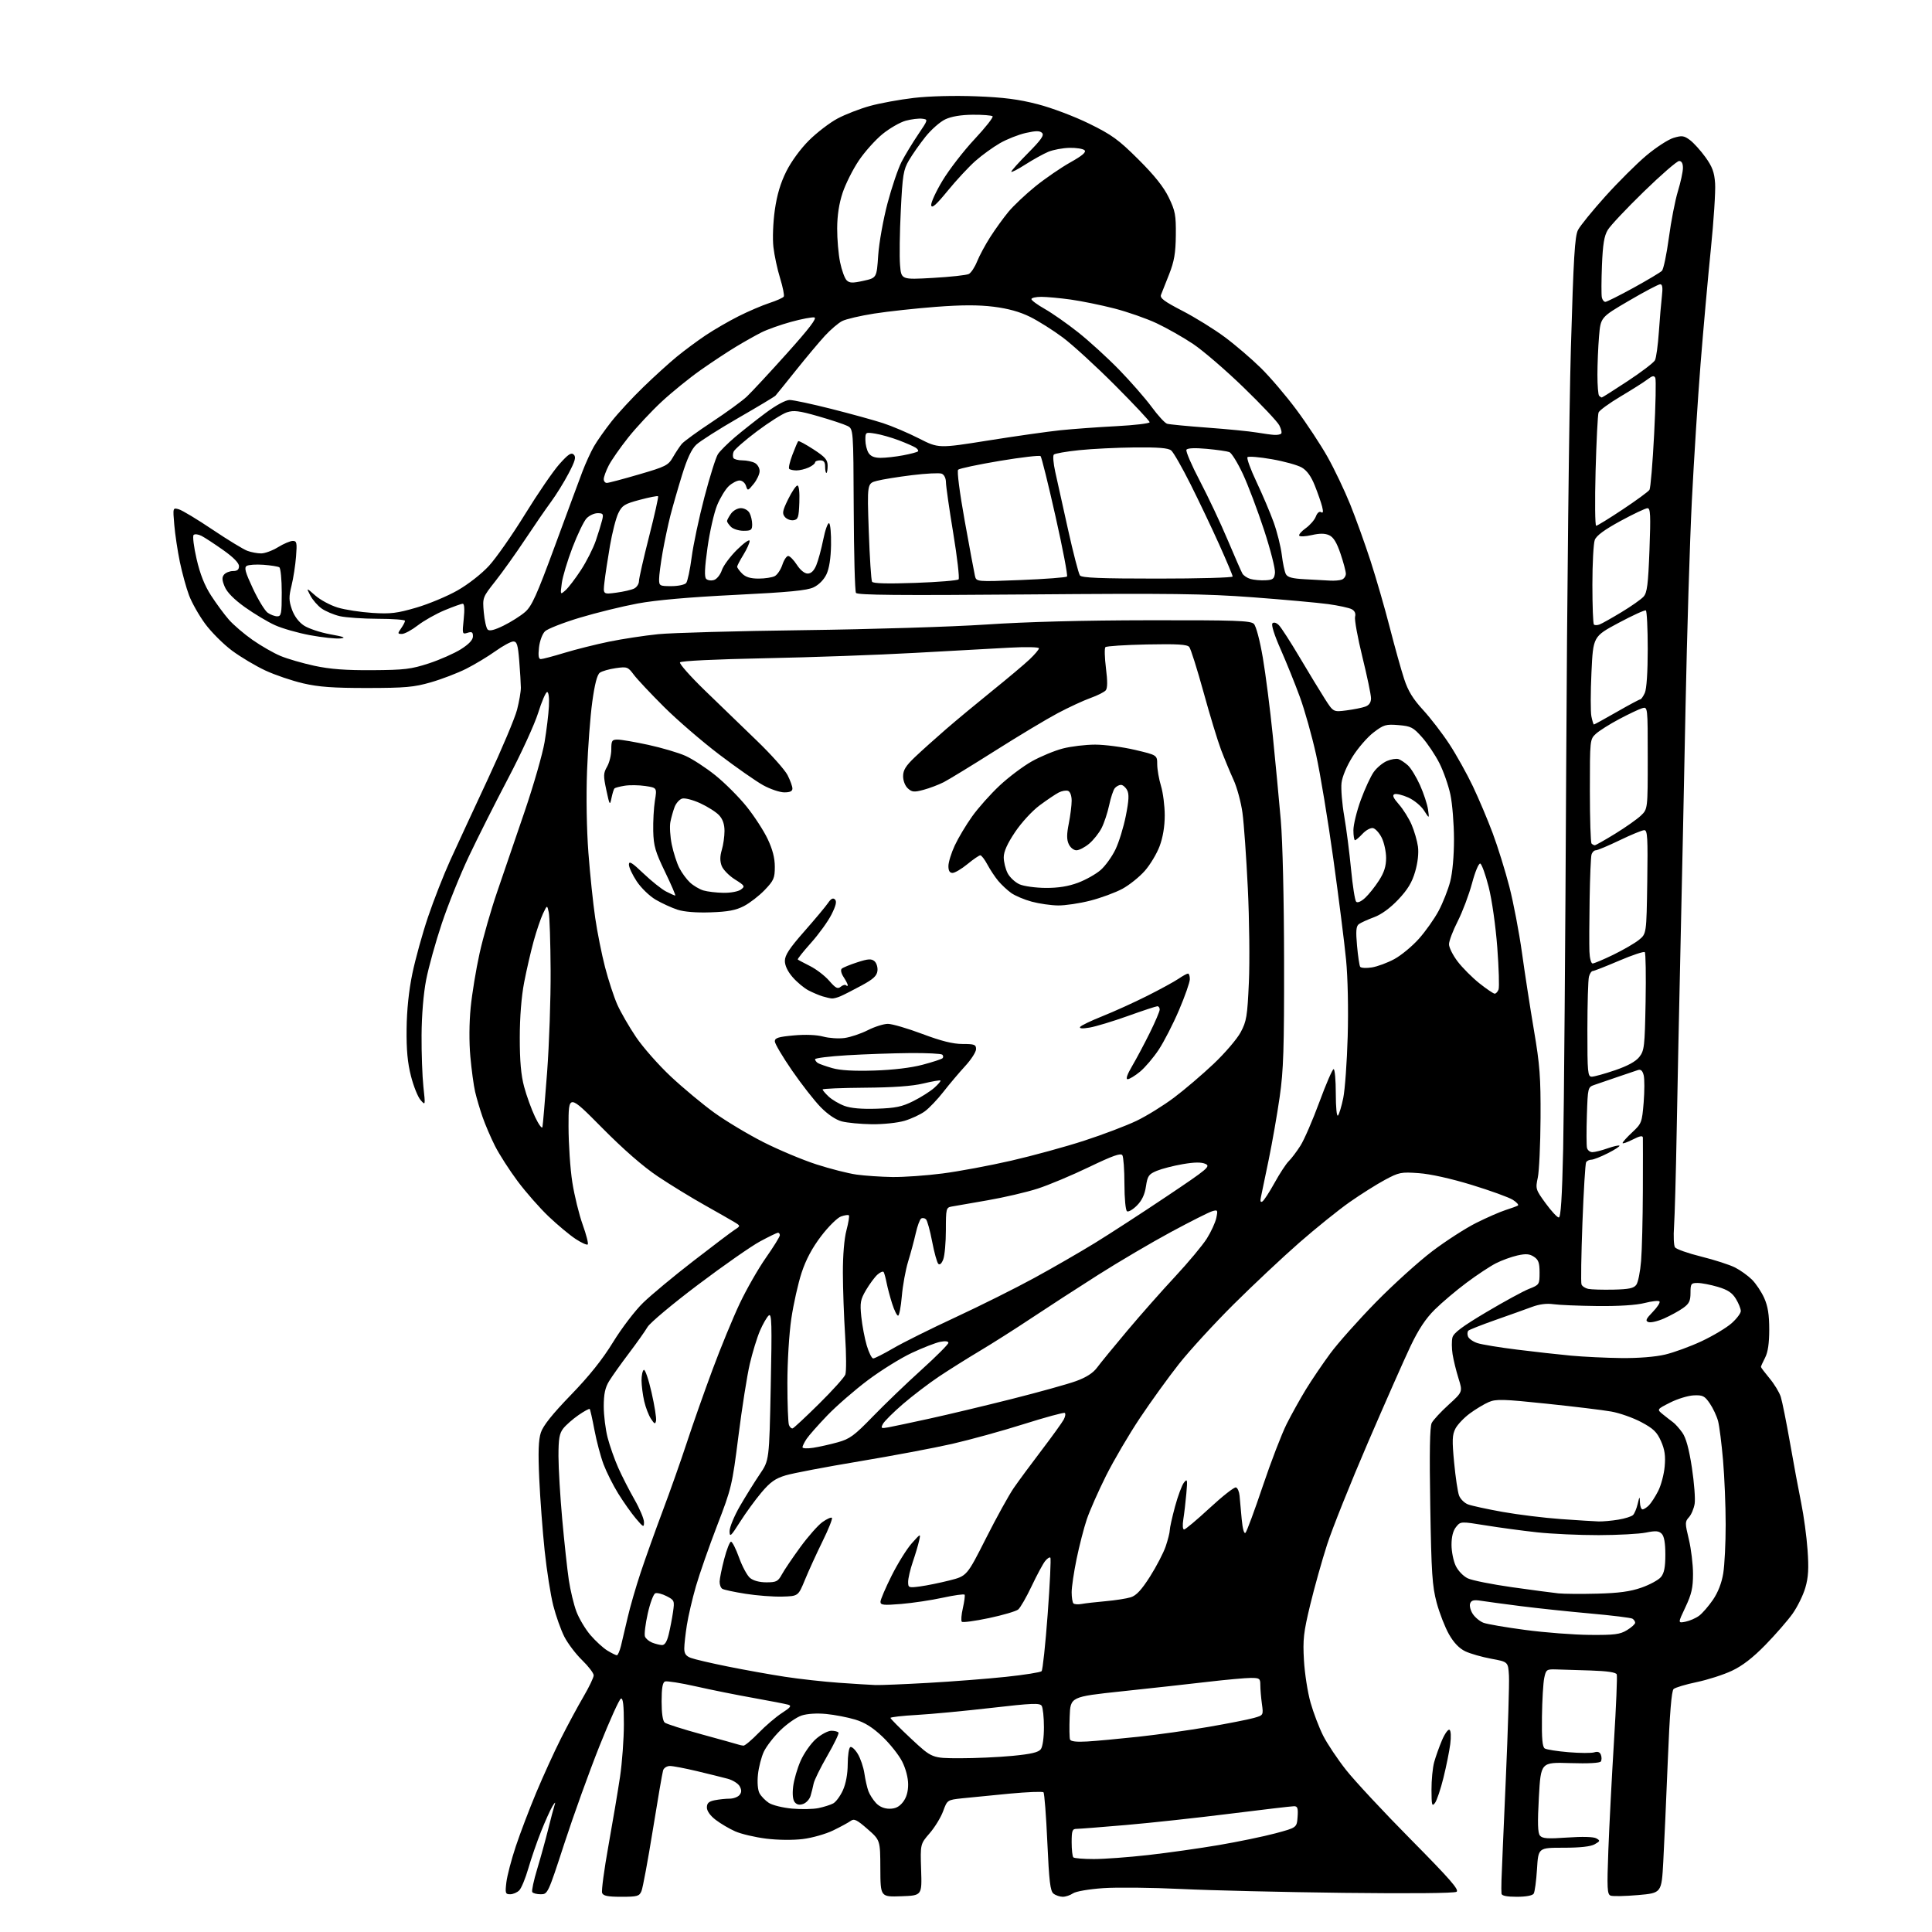 <?xml version="1.0" encoding="UTF-8" standalone="no"?>
<svg 
  version="1.1" 
  xmlns="http://www.w3.org/2000/svg" 
  xmlns:xlink="http://www.w3.org/1999/xlink" 
  xmlns:svg="http://www.w3.org/2000/svg"
  xmlns:rdf="http://www.w3.org/1999/02/22-rdf-syntax-ns#"
  xmlns:cc="http://creativecommons.org/ns#"
  xmlns:dc="http://purl.org/dc/elements/1.1/"
  viewBox="0 0 768 768"
  width="768"
  height="768"
>
<style>svg {background-color: white; }</style>"
<path stroke="none" fill="black" fill-rule="evenodd" d="M246.99,754.00C241.58,754.00 239.80,753.64 239.35,752.47C239.03,751.63 240.16,743.19 241.86,733.72C243.56,724.25 245.64,711.89 246.48,706.26C247.31,700.62 248.00,691.25 248.00,685.42C248.00,677.80 247.67,674.94 246.83,675.22C246.19,675.44 242.36,683.91 238.31,694.06C234.27,704.20 227.99,721.61 224.36,732.75C217.85,752.75 217.73,753.00 214.94,753.00C213.39,753.00 211.87,752.60 211.58,752.12C211.28,751.64 212.17,747.48 213.57,742.87C214.96,738.27 216.93,731.12 217.95,727.00C218.97,722.88 220.10,718.60 220.47,717.50C220.92,716.15 220.64,716.31 219.61,718.00C218.78,719.38 216.74,723.88 215.10,728.00C213.45,732.12 211.17,738.74 210.02,742.71C208.88,746.67 207.25,750.61 206.40,751.46C205.55,752.31 203.93,753.00 202.79,753.00C200.91,753.00 200.77,752.57 201.29,748.25C201.60,745.64 203.28,739.23 205.02,734.00C206.76,728.77 210.42,719.14 213.16,712.60C215.90,706.05 220.31,696.37 222.97,691.10C225.63,685.82 229.65,678.36 231.90,674.52C234.16,670.67 236.00,666.83 236.00,665.97C236.00,665.12 233.94,662.41 231.42,659.96C228.89,657.51 225.72,653.32 224.35,650.65C222.99,647.99 221.00,642.41 219.94,638.26C218.88,634.11 217.34,624.31 216.51,616.47C215.69,608.63 214.72,595.74 214.36,587.82C213.88,577.20 214.05,572.37 215.00,569.46C215.90,566.73 219.60,562.09 226.95,554.50C234.29,546.92 239.50,540.39 243.72,533.50C247.12,527.96 252.44,520.98 255.67,517.85C258.88,514.74 267.81,507.31 275.52,501.35C283.23,495.38 290.63,489.78 291.97,488.91C294.41,487.32 294.41,487.32 291.96,485.82C290.60,485.00 285.23,481.93 280.00,478.99C274.77,476.06 266.45,470.96 261.50,467.65C255.64,463.73 247.87,456.95 239.25,448.24C226.00,434.86 226.00,434.86 226.00,447.68C226.01,454.73 226.68,464.77 227.51,470.00C228.33,475.23 230.18,482.78 231.62,486.80C233.06,490.81 233.97,494.36 233.64,494.69C233.31,495.02 231.12,494.03 228.77,492.48C226.42,490.93 221.62,486.92 218.10,483.58C214.58,480.24 209.03,473.92 205.76,469.54C202.49,465.16 198.45,458.86 196.77,455.54C195.09,452.22 192.87,447.03 191.82,444.00C190.77,440.98 189.44,436.48 188.87,434.00C188.29,431.52 187.44,425.23 186.97,420.00C186.45,414.24 186.50,406.56 187.10,400.50C187.64,395.00 189.23,385.32 190.63,379.00C192.03,372.68 195.18,361.65 197.64,354.50C200.10,347.35 205.03,332.95 208.58,322.50C212.14,312.05 215.69,299.68 216.48,295.00C217.26,290.32 218.04,283.93 218.20,280.78C218.38,277.43 218.09,275.08 217.50,275.10C216.95,275.12 215.35,278.82 213.94,283.34C212.53,287.86 207.17,299.57 202.01,309.37C196.86,319.16 189.83,333.14 186.38,340.42C182.93,347.70 178.09,359.70 175.63,367.08C173.16,374.46 170.36,384.55 169.40,389.50C168.33,395.00 167.63,403.55 167.58,411.50C167.53,418.65 167.87,427.88 168.31,432.00C169.12,439.49 169.12,439.50 167.18,437.28C166.11,436.06 164.39,431.79 163.37,427.78C162.02,422.53 161.53,417.30 161.63,409.00C161.71,401.54 162.51,393.81 163.92,387.00C165.12,381.23 167.92,371.10 170.15,364.50C172.38,357.90 176.35,347.77 178.97,342.00C181.60,336.23 188.31,321.73 193.89,309.78C199.46,297.84 204.71,285.39 205.54,282.13C206.38,278.87 207.06,274.92 207.05,273.35C207.04,271.78 206.75,267.01 206.41,262.75C205.89,256.32 205.49,255.00 204.05,255.00C203.10,255.00 199.89,256.74 196.91,258.87C193.94,260.99 188.71,264.14 185.30,265.86C181.89,267.57 175.59,269.99 171.30,271.22C164.56,273.17 161.13,273.47 146.00,273.49C132.45,273.50 126.69,273.08 120.50,271.64C116.10,270.62 109.35,268.33 105.50,266.54C101.65,264.75 95.69,261.20 92.25,258.65C88.81,256.09 84.00,251.29 81.56,247.98C79.12,244.66 76.23,239.56 75.14,236.63C74.04,233.71 72.41,227.76 71.50,223.41C70.60,219.06 69.60,212.41 69.28,208.63C68.69,201.77 68.69,201.77 71.10,202.46C72.42,202.84 78.45,206.47 84.50,210.54C90.55,214.60 96.77,218.39 98.32,218.96C99.86,219.53 102.34,220.00 103.82,219.99C105.29,219.99 108.30,218.88 110.50,217.53C112.70,216.17 115.33,215.05 116.34,215.03C117.97,215.00 118.12,215.67 117.68,221.25C117.41,224.69 116.61,229.88 115.89,232.79C114.79,237.26 114.81,238.72 116.04,242.26C116.96,244.87 118.72,247.26 120.77,248.63C122.57,249.84 127.29,251.42 131.27,252.14C136.84,253.15 137.76,253.53 135.26,253.79C133.48,253.97 128.08,253.39 123.26,252.50C118.44,251.61 112.15,249.81 109.27,248.50C106.39,247.20 101.05,243.99 97.39,241.39C93.05,238.29 90.26,235.46 89.33,233.24C88.23,230.61 88.17,229.50 89.07,228.41C89.72,227.64 91.31,227.00 92.62,227.00C94.31,227.00 95.00,226.44 95.00,225.05C95.00,223.80 92.77,221.52 88.75,218.68C85.31,216.25 81.44,213.71 80.14,213.04C78.85,212.37 77.41,212.19 76.96,212.66C76.51,213.12 77.04,217.42 78.15,222.22C79.54,228.24 81.32,232.74 83.91,236.74C85.98,239.94 89.16,244.25 90.99,246.34C92.82,248.42 97.06,252.05 100.41,254.39C103.76,256.74 108.75,259.60 111.50,260.75C114.25,261.90 120.33,263.66 125.00,264.67C131.20,266.00 137.43,266.48 148.00,266.41C160.81,266.33 163.43,266.01 170.50,263.70C174.90,262.25 180.64,259.71 183.25,258.06C186.44,256.03 188.00,254.36 188.00,252.95C188.00,251.27 187.58,251.00 185.85,251.55C183.76,252.21 183.71,252.05 184.33,246.12C184.74,242.23 184.60,240.00 183.95,240.00C183.40,240.00 180.14,241.17 176.72,242.59C173.30,244.02 168.51,246.72 166.09,248.59C163.66,250.47 160.82,252.00 159.78,252.00C158.02,252.00 158.00,251.84 159.44,249.78C160.30,248.56 161.00,247.21 161.00,246.78C161.00,246.35 156.16,245.99 150.25,245.98C144.34,245.96 137.52,245.49 135.10,244.94C132.68,244.38 129.41,243.00 127.83,241.88C126.26,240.76 124.24,238.42 123.34,236.69C121.71,233.54 121.71,233.54 125.34,236.73C127.34,238.48 131.34,240.63 134.24,241.51C137.13,242.39 143.32,243.34 148.00,243.64C155.26,244.10 157.82,243.79 165.50,241.54C170.45,240.09 177.82,237.01 181.87,234.70C186.11,232.29 191.42,228.13 194.37,224.93C197.19,221.86 203.64,212.64 208.70,204.43C213.76,196.22 219.90,187.25 222.36,184.50C225.88,180.55 227.08,179.75 228.07,180.71C229.07,181.67 228.65,183.20 226.02,188.21C224.21,191.67 221.06,196.75 219.03,199.50C217.00,202.25 212.35,209.00 208.70,214.50C205.05,220.00 199.75,227.43 196.93,231.00C191.82,237.47 191.80,237.53 192.31,243.37C192.60,246.59 193.29,249.69 193.86,250.26C194.57,250.97 196.56,250.47 200.19,248.69C203.11,247.25 206.95,244.83 208.72,243.29C211.41,240.95 213.33,236.71 220.59,217.00C225.34,204.07 230.27,190.79 231.52,187.47C232.78,184.16 234.83,179.66 236.09,177.47C237.34,175.29 240.51,170.80 243.11,167.50C245.72,164.20 251.37,158.09 255.68,153.92C259.98,149.74 265.98,144.30 269.00,141.82C272.02,139.34 277.20,135.50 280.50,133.29C283.80,131.08 289.68,127.67 293.56,125.72C297.45,123.76 302.97,121.40 305.83,120.46C308.69,119.53 311.27,118.37 311.56,117.90C311.85,117.43 311.20,114.15 310.11,110.61C309.01,107.07 307.81,101.48 307.44,98.19C307.06,94.79 307.30,88.45 308.00,83.50C308.86,77.45 310.26,72.76 312.58,68.11C314.56,64.15 318.26,59.10 321.63,55.76C324.77,52.65 329.85,48.76 332.93,47.12C336.00,45.48 341.79,43.23 345.80,42.12C349.81,41.01 357.68,39.57 363.29,38.92C369.37,38.21 379.37,37.95 388.00,38.28C398.98,38.70 404.93,39.47 412.50,41.43C418.10,42.87 427.11,46.28 432.95,49.15C442.01,53.60 444.63,55.50 452.55,63.39C458.92,69.73 462.58,74.32 464.60,78.50C467.18,83.83 467.49,85.50 467.41,93.50C467.33,100.63 466.78,103.85 464.76,109.00C463.35,112.58 461.90,116.25 461.53,117.16C460.99,118.49 462.74,119.80 470.09,123.60C475.17,126.23 482.74,130.92 486.91,134.03C491.09,137.14 497.52,142.65 501.20,146.27C504.89,149.89 511.26,157.36 515.35,162.87C519.45,168.38 525.03,176.85 527.75,181.69C530.47,186.54 534.50,195.00 536.72,200.50C538.94,206.00 542.58,216.12 544.82,223.00C547.05,229.88 550.50,241.80 552.47,249.50C554.45,257.20 557.01,266.38 558.17,269.90C559.72,274.65 561.66,277.83 565.68,282.20C568.66,285.44 573.37,291.56 576.14,295.80C578.91,300.03 583.10,307.55 585.46,312.50C587.82,317.45 591.39,325.89 593.39,331.26C595.40,336.63 598.37,346.19 600.00,352.51C601.63,358.83 603.88,370.64 605.01,378.75C606.13,386.86 608.27,400.70 609.76,409.50C612.11,423.30 612.47,428.12 612.39,444.50C612.33,454.95 611.84,465.57 611.30,468.10C610.34,472.56 610.44,472.88 614.41,478.32C616.66,481.41 619.01,483.95 619.64,483.97C620.44,483.99 620.95,476.10 621.38,456.75C621.71,441.76 622.25,373.93 622.58,306.00C622.91,238.07 623.75,162.69 624.45,138.47C625.50,102.27 626.00,93.90 627.29,91.41C628.15,89.74 633.03,83.74 638.14,78.06C643.25,72.38 650.58,65.08 654.43,61.84C658.28,58.60 663.15,55.44 665.25,54.81C668.60,53.80 669.40,53.91 671.79,55.68C673.28,56.80 676.05,59.86 677.95,62.50C680.67,66.28 681.48,68.47 681.78,72.89C682.00,75.98 681.24,87.72 680.09,99.00C678.94,110.28 677.11,130.75 676.01,144.50C674.92,158.25 673.36,182.78 672.54,199.00C671.73,215.22 670.60,252.12 670.03,281.00C669.46,309.88 668.56,352.62 668.03,376.00C667.50,399.38 666.82,432.45 666.51,449.50C666.21,466.55 665.73,483.65 665.46,487.50C665.18,491.35 665.35,495.10 665.83,495.83C666.32,496.55 671.02,498.22 676.30,499.52C681.57,500.83 687.60,502.78 689.70,503.85C691.81,504.92 694.82,507.08 696.41,508.65C698.00,510.22 700.20,513.52 701.30,515.98C702.76,519.26 703.30,522.62 703.30,528.49C703.30,534.00 702.78,537.52 701.65,539.71C700.74,541.46 700.00,543.11 700.00,543.36C700.00,543.61 701.54,545.65 703.42,547.91C705.31,550.16 707.31,553.47 707.88,555.25C708.45,557.04 710.10,565.25 711.55,573.50C712.99,581.75 715.00,592.55 716.01,597.50C717.02,602.45 718.16,610.83 718.53,616.12C719.06,623.52 718.86,626.98 717.65,631.14C716.79,634.11 714.50,638.76 712.57,641.48C710.63,644.20 705.78,649.77 701.78,653.87C696.75,659.02 692.62,662.21 688.43,664.17C685.10,665.74 678.80,667.76 674.43,668.67C670.07,669.58 665.96,670.82 665.29,671.41C664.45,672.16 663.74,680.99 662.97,700.00C662.36,715.12 661.56,733.12 661.18,740.00C660.50,752.50 660.50,752.50 651.16,753.32C646.02,753.77 641.11,753.87 640.25,753.54C638.88,753.02 638.77,750.78 639.35,735.31C639.72,725.61 640.72,706.23 641.58,692.25C642.44,678.27 642.94,666.28 642.68,665.60C642.36,664.78 638.96,664.27 632.35,664.05C626.93,663.88 620.72,663.68 618.55,663.62C614.81,663.51 614.56,663.69 613.86,667.00C613.45,668.92 613.04,675.84 612.95,682.38C612.83,691.16 613.12,694.46 614.08,695.05C614.80,695.49 619.06,696.16 623.56,696.53C628.06,696.91 632.65,696.93 633.75,696.58C635.11,696.15 635.97,696.47 636.38,697.56C636.73,698.45 636.72,699.64 636.37,700.20C635.98,700.84 631.36,701.09 624.12,700.86C612.50,700.50 612.50,700.50 611.73,714.38C611.16,724.65 611.27,728.62 612.16,729.69C613.13,730.86 615.21,731.00 623.05,730.45C629.00,730.03 633.44,730.15 634.53,730.76C636.18,731.68 636.13,731.87 633.91,733.13C632.31,734.04 628.13,734.50 621.50,734.50C611.50,734.50 611.50,734.50 610.98,743.00C610.69,747.67 610.10,752.06 609.67,752.75C609.18,753.52 606.61,754.00 602.94,754.00C598.93,754.00 596.96,753.59 596.87,752.75C596.79,752.06 596.79,749.70 596.86,747.50C596.92,745.30 597.69,727.30 598.57,707.50C599.44,687.70 600.01,669.05 599.83,666.05C599.50,660.61 599.50,660.61 592.81,659.38C589.12,658.70 584.48,657.37 582.49,656.43C580.08,655.28 577.92,653.04 576.00,649.67C574.42,646.90 572.21,641.23 571.09,637.07C569.34,630.51 569.00,625.40 568.55,598.65C568.19,577.23 568.37,567.15 569.13,565.65C569.74,564.47 572.76,561.20 575.85,558.40C581.46,553.29 581.46,553.29 579.77,547.90C578.84,544.93 577.78,540.61 577.42,538.30C577.06,535.99 577.03,533.00 577.37,531.67C577.82,529.87 581.29,527.27 590.82,521.61C597.88,517.41 605.53,513.24 607.83,512.34C611.92,510.73 612.00,510.61 612.00,505.87C612.00,501.97 611.57,500.76 609.75,499.57C607.99,498.42 606.56,498.31 603.16,499.07C600.77,499.61 596.95,501.00 594.66,502.17C592.37,503.33 587.12,506.80 583.00,509.88C578.88,512.95 573.19,517.76 570.36,520.56C566.74,524.14 563.90,528.43 560.73,535.07C558.26,540.26 550.62,557.55 543.75,573.50C536.88,589.45 529.59,607.67 527.55,613.98C525.51,620.30 522.48,631.10 520.82,637.98C518.18,648.92 517.86,651.70 518.34,660.00C518.64,665.23 519.82,672.80 520.97,676.83C522.11,680.86 524.37,686.76 525.97,689.95C527.58,693.13 531.69,699.29 535.11,703.62C538.53,707.95 550.13,720.41 560.90,731.29C576.40,746.97 580.17,751.28 578.99,752.02C578.09,752.59 560.28,752.75 534.00,752.44C510.07,752.15 481.05,751.46 469.50,750.90C457.95,750.34 444.00,750.19 438.50,750.57C432.79,750.97 427.65,751.86 426.53,752.64C425.44,753.39 423.62,754.00 422.47,754.00C421.32,754.00 419.66,753.44 418.79,752.75C417.49,751.73 417.04,747.97 416.33,732.32C415.86,721.77 415.17,712.84 414.80,712.47C414.43,712.10 408.37,712.34 401.32,713.00C394.27,713.67 385.81,714.50 382.53,714.85C376.56,715.50 376.56,715.50 374.90,720.00C373.99,722.48 371.57,726.42 369.53,728.77C365.83,733.04 365.83,733.04 366.16,743.27C366.50,753.50 366.50,753.50 358.25,753.79C350.00,754.08 350.00,754.08 349.95,742.79C349.91,731.50 349.91,731.50 344.85,727.07C340.61,723.36 339.52,722.84 338.14,723.85C337.24,724.51 334.11,726.21 331.18,727.63C328.25,729.05 322.85,730.59 319.18,731.04C315.23,731.53 309.23,731.47 304.50,730.88C300.11,730.33 294.60,729.03 292.27,728.00C289.94,726.97 286.45,724.92 284.52,723.44C282.33,721.77 281.00,719.91 281.00,718.51C281.00,716.78 281.73,716.10 284.12,715.62C285.84,715.28 288.49,715.00 290.00,715.00C291.52,715.00 293.29,714.35 293.95,713.56C294.82,712.51 294.85,711.59 294.05,710.10C293.45,708.98 291.29,707.62 289.23,707.07C287.18,706.52 281.68,705.16 277.00,704.04C272.32,702.93 267.52,702.01 266.32,702.01C265.11,702.00 263.89,702.78 263.59,703.75C263.29,704.71 261.45,715.40 259.50,727.50C257.54,739.60 255.52,750.51 254.99,751.75C254.14,753.78 253.36,754.00 246.99,754.00zM434.82,739.00C438.94,739.00 448.65,738.29 456.40,737.41C464.16,736.54 476.80,734.75 484.50,733.44C492.20,732.13 502.32,730.03 507.00,728.78C515.50,726.50 515.50,726.50 515.81,722.25C516.06,718.80 515.80,718.00 514.42,718.00C513.49,718.00 502.10,719.33 489.11,720.96C476.13,722.59 457.49,724.62 447.70,725.46C437.91,726.31 429.02,727.00 427.95,727.00C426.26,727.00 426.00,727.71 426.00,732.33C426.00,735.27 426.30,737.97 426.67,738.33C427.03,738.70 430.70,739.00 434.82,739.00zM325.38,718.74C327.51,718.30 330.14,717.46 331.21,716.89C332.29,716.31 334.02,713.96 335.06,711.67C336.25,709.04 336.96,705.21 336.98,701.31C336.99,697.90 337.44,694.84 337.98,694.51C338.53,694.17 339.86,695.37 340.96,697.17C342.05,698.96 343.24,702.47 343.61,704.97C343.97,707.46 344.69,710.62 345.20,712.00C345.71,713.38 347.08,715.51 348.24,716.75C349.59,718.19 351.52,719.00 353.60,719.00C355.93,719.00 357.45,718.25 358.93,716.37C360.31,714.61 361.00,712.27 361.00,709.33C361.00,706.68 360.05,703.06 358.61,700.21C357.29,697.62 353.76,693.17 350.76,690.33C346.85,686.64 343.75,684.70 339.90,683.54C336.93,682.65 331.76,681.65 328.41,681.33C324.70,680.97 320.88,681.22 318.64,681.95C316.62,682.62 312.82,685.27 310.20,687.83C307.58,690.40 304.63,694.22 303.64,696.32C302.65,698.42 301.60,702.51 301.30,705.40C300.97,708.54 301.22,711.55 301.91,712.84C302.55,714.03 304.22,715.75 305.63,716.68C307.04,717.60 311.19,718.62 314.85,718.95C318.51,719.28 323.25,719.19 325.38,718.74zM319.32,717.08C317.84,717.63 316.76,717.42 315.94,716.42C315.16,715.49 314.93,713.24 315.29,710.17C315.61,707.53 316.94,702.92 318.27,699.93C319.59,696.94 322.34,693.03 324.37,691.25C326.40,689.46 329.15,688.00 330.48,688.00C331.80,688.00 333.08,688.34 333.32,688.75C333.56,689.16 331.54,693.33 328.84,698.00C326.14,702.67 323.70,707.62 323.43,709.00C323.15,710.38 322.61,712.58 322.21,713.89C321.82,715.21 320.52,716.64 319.32,717.08zM570.42,716.71C569.24,718.27 569.06,717.60 569.04,711.50C569.02,707.65 569.50,702.70 570.10,700.50C570.71,698.30 572.11,694.37 573.22,691.76C574.33,689.16 575.67,687.29 576.20,687.62C576.76,687.97 576.88,690.37 576.49,693.36C576.12,696.19 574.91,702.20 573.79,706.71C572.68,711.23 571.16,715.73 570.42,716.71zM381.50,698.93C387.55,698.94 397.00,698.51 402.50,697.98C409.95,697.26 412.82,696.58 413.75,695.32C414.48,694.33 414.99,690.66 414.98,686.56C414.98,682.68 414.57,678.87 414.09,678.10C413.33,676.92 410.32,677.04 394.11,678.91C383.61,680.12 370.29,681.38 364.51,681.71C358.73,682.03 353.99,682.57 353.98,682.90C353.98,683.23 357.69,686.97 362.23,691.21C370.50,698.91 370.50,698.91 381.50,698.93zM295.54,693.92C296.11,693.96 298.81,691.69 301.54,688.88C304.27,686.06 308.44,682.50 310.81,680.96C314.28,678.72 314.77,678.07 313.31,677.64C312.31,677.35 306.10,676.14 299.50,674.96C292.90,673.79 282.59,671.72 276.60,670.36C270.60,669.01 265.09,668.14 264.35,668.42C263.39,668.79 263.00,671.06 263.00,676.35C263.00,681.07 263.45,684.12 264.25,684.76C264.94,685.31 271.57,687.42 279.00,689.45C286.43,691.48 292.95,693.30 293.50,693.49C294.05,693.68 294.97,693.88 295.54,693.92zM432.15,692.27C435.64,692.07 444.80,691.22 452.50,690.39C460.20,689.56 472.80,687.79 480.50,686.45C488.20,685.12 496.24,683.53 498.37,682.93C502.25,681.84 502.25,681.84 501.62,677.28C501.28,674.77 501.00,671.43 501.00,669.86C501.00,667.22 500.71,667.00 497.25,667.00C495.19,667.00 487.43,667.70 480.00,668.57C472.57,669.44 457.27,671.13 446.00,672.32C425.50,674.50 425.50,674.50 425.21,682.41C425.04,686.76 425.11,690.84 425.35,691.48C425.65,692.25 427.95,692.52 432.15,692.27zM348.00,669.83C349.93,669.90 359.38,669.52 369.00,668.97C378.62,668.43 392.52,667.35 399.88,666.57C407.23,665.79 413.61,664.78 414.05,664.32C414.49,663.87 415.58,653.66 416.47,641.63C417.36,629.60 417.84,619.50 417.53,619.20C417.23,618.89 416.28,619.51 415.44,620.57C414.59,621.63 412.19,626.10 410.10,630.50C408.02,634.90 405.61,639.08 404.75,639.80C403.88,640.51 398.64,642.05 393.09,643.22C387.55,644.39 382.71,645.04 382.34,644.67C381.97,644.30 382.15,641.87 382.75,639.27C383.34,636.66 383.66,634.26 383.45,633.92C383.24,633.58 379.34,634.12 374.79,635.11C370.23,636.11 362.79,637.22 358.25,637.60C351.20,638.18 350.00,638.05 350.00,636.74C350.00,635.89 352.00,631.22 354.44,626.34C356.88,621.47 360.48,615.69 362.44,613.49C366.02,609.50 366.02,609.50 365.35,612.50C364.99,614.15 363.86,617.93 362.84,620.91C361.83,623.88 361.00,627.43 361.00,628.79C361.00,631.16 361.19,631.23 365.75,630.63C368.36,630.28 373.62,629.21 377.42,628.25C384.35,626.50 384.35,626.50 391.94,611.50C396.11,603.25 401.08,594.25 402.98,591.50C404.88,588.75 409.86,582.00 414.05,576.50C418.24,571.00 422.19,565.51 422.84,564.31C423.48,563.11 423.67,561.91 423.25,561.66C422.84,561.41 415.52,563.40 407.00,566.09C398.48,568.79 385.65,572.32 378.50,573.96C371.35,575.59 354.70,578.72 341.50,580.92C328.30,583.12 315.16,585.62 312.31,586.48C308.19,587.72 306.21,589.12 302.70,593.27C300.27,596.15 296.43,601.42 294.16,605.00C290.49,610.79 290.04,611.19 290.02,608.67C290.01,607.12 291.87,602.62 294.15,598.67C296.44,594.73 299.99,589.02 302.04,586.00C305.78,580.50 305.78,580.50 306.38,551.13C306.90,526.19 306.78,521.94 305.60,522.91C304.84,523.55 303.27,526.28 302.10,528.98C300.94,531.69 299.11,537.64 298.05,542.20C296.98,546.77 294.95,559.65 293.54,570.83C291.05,590.49 290.77,591.67 285.11,606.33C281.90,614.68 278.09,625.55 276.66,630.50C275.23,635.45 273.60,642.42 273.04,646.00C272.48,649.58 272.01,653.75 272.01,655.27C272.00,657.35 272.66,658.30 274.61,659.04C276.04,659.59 282.68,661.14 289.36,662.48C296.04,663.83 306.23,665.66 312.00,666.54C317.77,667.43 327.45,668.50 333.50,668.93C339.55,669.36 346.07,669.76 348.00,669.83zM245.21,658.00C245.60,658.00 246.34,656.31 246.85,654.25C247.36,652.19 248.55,647.12 249.50,643.00C250.44,638.88 252.78,630.81 254.68,625.09C256.59,619.36 260.53,608.34 263.44,600.59C266.36,592.84 270.66,580.65 273.01,573.50C275.35,566.35 279.95,553.30 283.22,544.50C286.48,535.70 291.37,523.84 294.06,518.15C296.76,512.46 301.45,504.26 304.49,499.93C307.52,495.61 310.00,491.60 310.00,491.03C310.00,490.46 309.66,490.01 309.25,490.02C308.84,490.04 305.63,491.59 302.13,493.48C298.62,495.37 287.52,503.12 277.46,510.71C267.40,518.29 258.38,525.85 257.41,527.50C256.44,529.15 253.07,533.90 249.93,538.05C246.78,542.21 243.27,547.16 242.11,549.05C240.54,551.63 240.01,554.16 240.00,559.04C240.00,562.64 240.70,568.25 241.55,571.52C242.40,574.79 244.30,580.17 245.77,583.48C247.24,586.79 250.15,592.47 252.22,596.10C254.30,599.73 256.00,603.77 256.00,605.08C256.00,607.28 255.76,607.17 252.75,603.61C250.96,601.49 247.82,597.04 245.76,593.72C243.70,590.39 241.08,585.16 239.92,582.09C238.76,579.01 237.14,572.90 236.31,568.50C235.48,564.10 234.63,560.32 234.42,560.10C234.21,559.88 232.19,560.98 229.94,562.54C227.69,564.10 224.98,566.48 223.92,567.82C222.36,569.81 222.00,571.89 222.00,578.88C222.01,583.62 222.68,594.92 223.50,604.00C224.32,613.08 225.49,623.87 226.10,627.99C226.71,632.12 228.07,637.78 229.11,640.57C230.16,643.37 232.67,647.59 234.70,649.96C236.72,652.32 239.76,655.10 241.44,656.13C243.12,657.15 244.82,657.99 245.21,658.00zM263.13,653.94C264.24,653.98 265.10,652.64 265.81,649.75C266.38,647.41 267.16,643.40 267.53,640.83C268.18,636.32 268.09,636.10 265.01,634.51C263.26,633.60 261.22,633.08 260.49,633.36C259.76,633.64 258.41,637.28 257.48,641.45C256.55,645.61 256.06,649.70 256.38,650.53C256.69,651.37 257.98,652.46 259.23,652.96C260.48,653.46 262.23,653.90 263.13,653.94zM632.00,649.90C641.81,649.98 643.98,649.70 646.75,648.01C648.54,646.92 650.00,645.60 650.00,645.07C650.00,644.55 649.52,643.82 648.92,643.45C648.33,643.09 640.80,642.16 632.17,641.39C623.55,640.62 611.10,639.30 604.50,638.46C597.90,637.62 590.82,636.66 588.77,636.34C585.87,635.88 584.89,636.12 584.41,637.38C584.06,638.28 584.53,640.16 585.44,641.55C586.36,642.95 588.28,644.54 589.72,645.08C591.16,645.63 598.67,646.92 606.42,647.94C614.16,648.97 625.67,649.85 632.00,649.90zM670.02,644.65C671.70,644.31 674.14,643.24 675.44,642.27C676.74,641.30 679.21,638.45 680.92,635.95C682.93,633.02 684.39,629.28 685.01,625.45C685.55,622.18 685.99,613.42 685.98,606.00C685.98,598.58 685.51,587.10 684.94,580.50C684.37,573.90 683.48,566.88 682.96,564.90C682.43,562.92 680.96,559.77 679.68,557.90C677.63,554.90 676.88,554.52 673.29,554.68C671.05,554.78 666.82,556.07 663.90,557.55C658.58,560.24 658.58,560.24 661.04,562.24C662.39,563.33 664.20,564.74 665.06,565.37C665.92,565.99 667.58,567.85 668.75,569.50C670.21,571.55 671.41,575.93 672.55,583.39C673.46,589.39 673.96,595.85 673.65,597.77C673.34,599.68 672.32,602.10 671.38,603.13C669.78,604.90 669.78,605.44 671.34,611.90C672.25,615.69 673.00,621.87 673.00,625.64C673.00,631.19 672.42,633.72 669.98,638.88C666.96,645.26 666.96,645.26 670.02,644.65zM429.95,637.60C431.35,637.34 435.65,636.84 439.50,636.50C443.35,636.16 447.85,635.46 449.50,634.94C451.69,634.26 453.76,632.03 457.14,626.72C459.68,622.72 462.50,617.30 463.39,614.69C464.27,612.07 465.00,609.19 465.00,608.28C465.00,607.38 465.94,603.15 467.09,598.88C468.24,594.62 469.85,590.31 470.66,589.32C471.99,587.68 472.08,588.12 471.59,593.69C471.29,597.09 470.75,601.70 470.39,603.94C470.02,606.29 470.14,608.00 470.69,608.00C471.21,608.00 475.80,604.15 480.89,599.44C485.98,594.73 490.67,591.05 491.32,591.27C491.97,591.48 492.61,592.97 492.75,594.58C492.89,596.18 493.27,600.36 493.59,603.86C493.96,607.79 494.54,609.86 495.11,609.29C495.63,608.77 498.71,600.44 501.97,590.76C505.22,581.09 509.50,569.98 511.46,566.07C513.43,562.16 516.89,555.95 519.15,552.26C521.41,548.57 525.75,542.16 528.80,538.03C531.85,533.89 540.01,524.73 546.92,517.67C553.84,510.61 563.94,501.48 569.36,497.37C574.78,493.27 582.66,488.19 586.86,486.10C591.06,484.00 596.30,481.71 598.50,481.01C600.70,480.31 602.89,479.51 603.36,479.24C603.84,478.97 602.94,477.93 601.36,476.94C599.79,475.95 592.42,473.28 585.00,471.01C576.75,468.49 568.58,466.67 564.00,466.35C556.95,465.84 556.14,466.00 550.50,469.03C547.20,470.80 540.90,474.78 536.50,477.86C532.10,480.95 523.10,488.20 516.50,493.97C509.90,499.74 498.16,510.77 490.40,518.48C482.65,526.19 472.88,536.84 468.70,542.14C464.51,547.44 457.53,557.11 453.17,563.64C448.81,570.16 442.74,580.51 439.67,586.63C436.61,592.76 433.16,600.56 432.01,603.98C430.86,607.39 429.04,614.47 427.96,619.70C426.88,624.94 426.00,630.90 426.00,632.94C426.00,634.99 426.32,636.98 426.70,637.37C427.09,637.75 428.55,637.86 429.95,637.60zM310.91,634.67C307.38,634.77 300.85,634.27 296.38,633.56C291.92,632.86 287.75,631.97 287.13,631.58C286.51,631.20 286.03,629.90 286.06,628.69C286.09,627.49 286.91,623.44 287.89,619.71C288.86,615.97 290.07,612.89 290.58,612.85C291.09,612.82 292.52,615.65 293.78,619.15C295.03,622.64 296.99,626.29 298.14,627.25C299.44,628.34 301.89,629.00 304.66,629.00C308.60,629.00 309.28,628.65 310.80,625.87C311.73,624.14 315.04,619.26 318.13,615.02C321.23,610.77 325.20,606.28 326.94,605.04C328.69,603.80 330.38,603.04 330.70,603.36C331.02,603.68 329.34,607.89 326.96,612.72C324.59,617.55 321.45,624.42 319.98,628.00C317.31,634.50 317.31,634.50 310.91,634.67zM635.00,633.50C643.49,633.28 648.07,632.66 652.50,631.11C655.80,629.96 659.29,628.06 660.25,626.90C661.54,625.34 662.00,622.98 662.00,617.96C662.00,613.34 661.53,610.68 660.55,609.69C659.39,608.53 658.14,608.44 654.30,609.22C651.66,609.76 643.20,610.22 635.50,610.24C627.80,610.25 616.77,609.75 611.00,609.12C605.23,608.49 596.03,607.25 590.56,606.36C580.62,604.76 580.62,604.76 578.81,606.99C577.62,608.46 577.00,610.88 577.00,614.08C577.00,616.75 577.75,620.51 578.67,622.43C579.61,624.41 581.70,626.58 583.47,627.42C585.20,628.24 593.11,629.82 601.05,630.94C609.00,632.06 617.30,633.16 619.50,633.39C621.70,633.61 628.67,633.67 635.00,633.50zM635.50,604.80C637.15,604.84 640.66,604.53 643.30,604.09C645.94,603.66 648.57,602.83 649.16,602.24C649.74,601.66 650.57,599.68 651.00,597.84C651.75,594.70 651.80,594.67 651.90,597.25C651.95,598.76 652.42,600.00 652.93,600.00C653.44,600.00 654.58,599.28 655.46,598.40C656.34,597.51 658.00,594.96 659.14,592.72C660.29,590.48 661.45,586.10 661.73,583.00C662.12,578.71 661.77,576.27 660.28,572.89C658.66,569.24 657.25,567.88 652.40,565.30C649.16,563.58 643.80,561.69 640.50,561.11C637.20,560.52 625.64,559.12 614.81,557.99C597.49,556.17 594.71,556.10 591.81,557.34C589.99,558.12 586.60,560.16 584.29,561.86C581.97,563.57 579.39,566.28 578.55,567.90C577.28,570.37 577.19,572.51 578.04,581.40C578.59,587.21 579.47,593.11 580.00,594.50C580.53,595.90 582.13,597.48 583.56,598.02C584.99,598.57 591.19,599.91 597.33,601.01C603.47,602.11 613.90,603.39 620.50,603.86C627.10,604.33 633.85,604.75 635.50,604.80zM323.25,575.52C325.59,575.16 329.98,574.18 333.00,573.34C337.81,572.01 339.57,570.71 347.00,563.05C351.68,558.22 360.34,549.90 366.25,544.56C372.16,539.21 377.00,534.37 377.00,533.79C377.00,533.15 375.75,533.00 373.75,533.40C371.96,533.75 366.90,535.72 362.51,537.77C358.11,539.82 350.24,544.71 345.01,548.63C339.78,552.55 332.53,558.85 328.89,562.63C325.26,566.41 321.55,570.61 320.64,571.97C319.74,573.33 319.00,574.83 319.00,575.31C319.00,575.79 320.91,575.88 323.25,575.52zM315.12,567.79C315.60,567.63 320.32,563.23 325.61,558.00C330.90,552.77 335.59,547.57 336.03,546.43C336.46,545.28 336.43,538.31 335.95,530.93C335.48,523.54 335.07,512.33 335.06,506.00C335.04,499.02 335.59,492.36 336.48,489.05C337.27,486.05 337.71,483.38 337.44,483.11C337.18,482.84 335.77,483.05 334.31,483.56C332.85,484.08 329.30,487.59 326.42,491.37C322.87,496.03 320.38,500.69 318.67,505.87C317.28,510.07 315.44,518.28 314.57,524.13C313.68,530.15 313.00,541.28 313.00,549.80C313.00,558.07 313.28,565.57 313.62,566.46C313.97,567.35 314.64,567.95 315.12,567.79zM353.23,567.37C355.03,567.04 362.35,565.49 369.50,563.92C376.65,562.36 391.34,558.85 402.14,556.13C412.94,553.41 424.48,550.20 427.77,549.00C431.81,547.53 434.51,545.79 436.09,543.66C437.37,541.92 442.77,535.33 448.09,529.00C453.41,522.67 462.01,512.94 467.21,507.37C472.40,501.79 478.03,495.04 479.72,492.37C481.41,489.69 483.11,485.99 483.50,484.15C484.16,480.99 484.07,480.84 481.85,481.49C480.56,481.87 473.20,485.58 465.50,489.73C457.80,493.88 444.75,501.56 436.50,506.80C428.25,512.04 416.32,519.77 410.00,523.98C403.68,528.19 394.45,534.05 389.50,537.00C384.55,539.95 377.22,544.56 373.20,547.24C369.19,549.93 362.79,554.81 358.97,558.09C355.16,561.37 351.57,564.94 350.99,566.01C350.04,567.80 350.22,567.91 353.23,567.37zM260.79,564.73C260.48,566.25 260.19,566.14 258.77,564.00C257.86,562.62 256.65,559.48 256.08,557.00C255.51,554.52 255.04,550.84 255.02,548.81C255.01,546.78 255.41,544.86 255.92,544.55C256.42,544.24 257.81,548.25 258.99,553.47C260.18,558.69 260.99,563.76 260.79,564.73zM347.11,540.00C347.68,540.00 351.28,538.17 355.11,535.94C358.94,533.70 370.10,528.15 379.91,523.60C389.73,519.04 403.77,512.03 411.13,508.01C418.48,504.00 429.33,497.74 435.24,494.11C441.15,490.47 453.98,482.15 463.74,475.60C480.16,464.60 481.32,463.63 479.17,462.66C477.53,461.93 474.84,461.96 470.14,462.77C466.45,463.40 461.82,464.60 459.84,465.42C456.63,466.76 456.16,467.44 455.53,471.63C455.05,474.86 453.93,477.23 451.93,479.23C450.33,480.83 448.57,481.85 448.01,481.51C447.44,481.15 446.99,476.46 446.98,470.69C446.98,465.09 446.60,459.93 446.16,459.22C445.55,458.26 442.32,459.40 432.92,463.92C426.09,467.21 416.90,471.07 412.50,472.49C408.10,473.92 399.10,476.01 392.50,477.15C385.90,478.28 379.49,479.40 378.25,479.63C376.12,480.02 376.00,480.50 376.00,488.95C376.00,493.86 375.53,499.10 374.96,500.60C374.32,502.29 373.57,502.97 372.99,502.39C372.47,501.87 371.37,497.89 370.54,493.54C369.71,489.19 368.61,485.21 368.10,484.70C367.59,484.19 366.73,484.05 366.19,484.38C365.64,484.72 364.67,487.36 364.02,490.25C363.37,493.14 362.01,498.20 360.99,501.50C359.98,504.80 358.85,510.99 358.49,515.25C358.13,519.51 357.45,523.00 357.00,523.00C356.54,523.00 355.48,520.86 354.65,518.25C353.82,515.64 352.83,511.93 352.45,510.00C352.07,508.07 351.55,506.13 351.28,505.68C351.02,505.24 349.90,505.69 348.80,506.68C347.69,507.68 345.66,510.44 344.26,512.81C342.02,516.64 341.81,517.83 342.38,523.43C342.74,526.90 343.71,532.04 344.55,534.87C345.39,537.69 346.54,540.00 347.11,540.00zM644.50,539.85C651.24,539.92 657.98,539.39 661.91,538.46C665.43,537.63 671.96,535.24 676.42,533.15C680.88,531.06 686.21,527.87 688.27,526.07C690.32,524.27 692.00,522.05 692.00,521.15C691.99,520.24 691.12,518.06 690.04,516.30C688.58,513.90 686.80,512.72 682.87,511.55C679.99,510.70 676.37,510.00 674.82,510.00C672.21,510.00 672.00,510.29 672.00,513.93C672.00,517.15 671.46,518.25 669.04,519.97C667.42,521.13 664.01,522.99 661.47,524.12C658.93,525.24 656.14,525.88 655.26,525.55C653.96,525.05 654.28,524.31 657.02,521.48C658.86,519.58 660.05,517.72 659.66,517.33C659.28,516.95 656.61,517.23 653.74,517.97C650.46,518.81 643.48,519.26 635.01,519.17C627.58,519.09 619.70,518.76 617.49,518.44C614.88,518.05 611.91,518.43 608.99,519.52C606.52,520.44 600.00,522.77 594.50,524.70C589.00,526.64 584.15,528.55 583.72,528.94C583.29,529.34 583.21,530.39 583.56,531.28C583.90,532.17 585.60,533.36 587.34,533.92C589.08,534.48 596.12,535.64 603.00,536.49C609.88,537.35 619.55,538.43 624.50,538.89C629.45,539.35 638.45,539.78 644.50,539.85zM641.34,512.65C647.52,512.51 649.45,512.11 650.46,510.72C651.17,509.76 652.02,505.49 652.36,501.23C652.71,496.98 653.02,484.50 653.06,473.50C653.10,462.50 653.10,452.93 653.07,452.23C653.02,451.32 651.86,451.54 649.00,453.00C646.80,454.12 645.00,454.74 645.00,454.37C645.00,454.00 646.73,452.07 648.85,450.10C652.56,446.64 652.73,446.19 653.38,438.26C653.74,433.73 653.75,428.86 653.39,427.43C652.94,425.62 652.25,424.99 651.12,425.36C650.23,425.66 646.58,426.89 643.00,428.11C639.42,429.33 635.30,430.74 633.84,431.25C631.20,432.16 631.17,432.27 630.81,443.34C630.61,449.48 630.63,455.29 630.84,456.25C631.06,457.21 632.02,458.00 632.99,458.00C633.96,458.00 636.68,457.32 639.03,456.49C641.39,455.66 643.51,455.18 643.76,455.42C644.00,455.67 641.92,457.02 639.13,458.43C636.35,459.84 633.40,461.00 632.59,461.00C631.78,461.00 630.85,461.44 630.51,461.98C630.18,462.52 629.52,473.38 629.04,486.12C628.56,498.86 628.39,509.86 628.67,510.58C628.94,511.30 630.14,512.09 631.33,512.35C632.53,512.61 637.03,512.74 641.34,512.65zM501.83,477.60C502.45,477.22 504.61,473.89 506.65,470.21C508.68,466.52 511.22,462.65 512.28,461.60C513.35,460.56 515.45,457.78 516.95,455.42C518.45,453.06 521.83,445.25 524.48,438.06C527.12,430.88 529.67,425.00 530.14,425.00C530.61,425.00 531.00,429.37 531.00,434.70C531.00,440.18 531.37,443.99 531.86,443.45C532.33,442.93 533.28,439.80 533.96,436.50C534.64,433.20 535.44,422.16 535.73,411.98C536.04,401.05 535.77,388.54 535.08,381.48C534.44,374.89 532.17,356.90 530.03,341.50C527.90,326.10 524.81,307.43 523.17,300.00C521.52,292.57 518.62,282.23 516.70,277.00C514.79,271.77 511.35,263.27 509.07,258.10C506.56,252.44 505.27,248.33 505.82,247.78C506.37,247.23 507.38,247.53 508.38,248.52C509.28,249.43 513.01,255.19 516.65,261.34C520.29,267.48 524.79,274.88 526.64,277.78C530.02,283.07 530.02,283.07 535.26,282.39C538.14,282.02 541.51,281.34 542.75,280.88C544.25,280.33 545.00,279.23 545.00,277.58C545.00,276.22 543.46,268.83 541.57,261.15C539.68,253.46 538.38,246.28 538.66,245.17C539.01,243.86 538.54,242.83 537.32,242.17C536.29,241.62 532.08,240.71 527.97,240.14C523.86,239.58 510.38,238.36 498.00,237.43C478.85,236.00 465.48,235.83 408.26,236.30C357.31,236.72 340.84,236.57 340.26,235.68C339.84,235.03 339.44,220.10 339.37,202.50C339.23,170.50 339.23,170.50 336.83,169.30C335.51,168.64 330.30,166.91 325.24,165.46C317.61,163.27 315.50,163.01 312.78,163.91C310.97,164.51 305.61,167.91 300.86,171.48C296.11,175.04 291.95,178.69 291.61,179.57C291.27,180.46 291.25,181.59 291.56,182.09C291.87,182.59 293.47,183.00 295.12,183.00C296.78,183.00 299.00,183.47 300.07,184.04C301.13,184.60 301.98,186.07 301.96,187.29C301.94,188.50 300.87,190.80 299.57,192.38C297.28,195.18 297.20,195.20 296.54,193.13C296.17,191.95 295.03,191.00 293.99,191.00C292.96,191.00 291.02,192.01 289.69,193.25C288.36,194.49 286.27,197.91 285.06,200.85C283.85,203.80 282.13,211.35 281.25,217.63C280.10,225.78 279.95,229.35 280.72,230.12C281.31,230.71 282.72,230.91 283.84,230.55C284.96,230.20 286.36,228.44 286.95,226.65C287.54,224.87 290.27,221.19 293.01,218.49C295.80,215.74 298.00,214.22 297.99,215.04C297.99,215.84 296.88,218.30 295.53,220.50C294.17,222.70 293.05,224.84 293.03,225.25C293.01,225.66 293.90,226.90 295.00,228.00C296.42,229.42 298.33,230.00 301.57,230.00C304.08,230.00 306.97,229.55 307.99,229.01C309.01,228.46 310.36,226.44 311.00,224.51C311.63,222.58 312.68,221.01 313.33,221.01C313.97,221.02 315.52,222.59 316.76,224.51C318.12,226.62 319.83,228.00 321.06,228.00C322.42,228.00 323.56,226.91 324.48,224.70C325.24,222.89 326.49,218.28 327.26,214.45C328.03,210.63 329.08,207.72 329.58,208.00C330.09,208.28 330.43,212.16 330.35,216.63C330.26,221.91 329.62,226.00 328.53,228.30C327.51,230.45 325.49,232.49 323.41,233.48C320.76,234.73 313.62,235.42 292.24,236.48C273.97,237.38 260.73,238.55 253.46,239.90C247.39,241.03 237.04,243.57 230.46,245.55C223.88,247.53 217.66,249.97 216.64,250.96C215.59,251.99 214.55,254.78 214.26,257.39C213.89,260.66 214.10,262.00 214.98,262.00C215.65,262.00 219.88,260.89 224.36,259.52C228.83,258.16 236.82,256.16 242.11,255.07C247.40,253.99 256.17,252.65 261.61,252.10C267.05,251.55 293.10,250.83 319.50,250.50C346.16,250.16 378.39,249.17 392.00,248.26C407.87,247.19 430.67,246.59 456.71,246.56C491.32,246.51 497.14,246.71 498.44,248.01C499.31,248.88 500.82,254.57 501.99,261.43C503.11,267.97 504.89,281.92 505.95,292.41C507.01,302.91 508.44,318.02 509.13,326.00C509.87,334.54 510.41,357.55 510.44,382.00C510.49,416.83 510.21,425.51 508.70,436.00C507.72,442.88 505.75,454.12 504.33,461.00C502.92,467.88 501.52,474.58 501.23,475.90C500.88,477.51 501.08,478.07 501.83,477.60zM354.70,467.88C359.21,467.95 368.21,467.31 374.70,466.47C381.19,465.63 393.48,463.34 402.00,461.38C410.52,459.42 423.57,455.85 431.00,453.43C438.43,451.02 447.79,447.46 451.81,445.53C455.83,443.60 462.53,439.45 466.69,436.32C470.86,433.19 477.94,427.15 482.43,422.90C486.92,418.65 491.76,413.00 493.18,410.34C495.52,405.98 495.84,404.03 496.45,390.50C496.82,382.25 496.63,365.43 496.03,353.11C495.43,340.80 494.48,327.30 493.90,323.11C493.33,318.93 491.74,313.02 490.35,310.00C488.97,306.98 486.74,301.60 485.39,298.06C484.05,294.52 480.90,284.17 478.40,275.07C475.89,265.97 473.35,257.92 472.75,257.19C471.90,256.17 468.07,255.94 455.90,256.18C447.25,256.36 439.83,256.84 439.42,257.25C439.01,257.66 439.11,261.41 439.63,265.58C440.29,270.77 440.27,273.57 439.55,274.42C438.97,275.11 436.25,276.48 433.50,277.46C430.75,278.44 424.90,281.15 420.50,283.48C416.10,285.81 404.92,292.52 395.65,298.39C386.38,304.26 377.15,309.90 375.14,310.93C373.13,311.95 369.53,313.32 367.15,313.96C363.38,314.97 362.55,314.90 360.90,313.41C359.80,312.42 359.00,310.37 359.00,308.56C359.00,306.12 360.06,304.42 363.75,300.91C366.36,298.43 371.88,293.48 376.00,289.91C380.12,286.34 388.45,279.43 394.50,274.55C400.55,269.67 407.19,264.09 409.25,262.14C411.31,260.19 413.00,258.20 413.00,257.71C413.00,257.21 407.87,257.10 401.25,257.46C394.79,257.80 377.80,258.74 363.50,259.54C349.20,260.34 322.52,261.30 304.21,261.66C284.37,262.06 270.67,262.72 270.31,263.30C269.98,263.84 274.39,268.83 280.12,274.39C285.85,279.95 295.16,288.96 300.82,294.40C306.48,299.85 311.99,306.02 313.06,308.11C314.13,310.21 315.00,312.61 315.00,313.46C315.00,314.53 314.02,314.99 311.75,314.98C309.96,314.97 306.18,313.69 303.35,312.13C300.52,310.56 292.65,305.06 285.85,299.89C279.06,294.73 269.20,286.23 263.95,281.00C258.70,275.77 253.30,270.02 251.95,268.22C249.61,265.08 249.28,264.96 244.76,265.60C242.15,265.97 239.30,266.79 238.44,267.42C237.37,268.20 236.40,271.96 235.43,279.04C234.64,284.79 233.71,297.15 233.36,306.50C232.98,316.62 233.20,329.77 233.90,339.00C234.55,347.52 235.76,359.16 236.60,364.86C237.43,370.56 239.20,379.41 240.53,384.53C241.86,389.64 244.04,396.29 245.37,399.31C246.71,402.32 250.06,408.14 252.82,412.23C255.58,416.32 261.81,423.39 266.67,427.94C271.53,432.49 279.29,438.95 283.92,442.30C288.55,445.64 297.33,450.91 303.42,454.00C309.51,457.09 319.00,461.07 324.50,462.85C330.00,464.63 337.20,466.46 340.50,466.92C343.80,467.38 350.19,467.81 354.70,467.88zM215.63,448.00C215.81,447.18 216.64,437.40 217.48,426.28C218.31,415.16 218.95,396.94 218.88,385.78C218.82,374.63 218.48,364.20 218.13,362.61C217.50,359.71 217.50,359.71 215.85,363.17C214.95,365.08 213.28,369.98 212.15,374.07C211.02,378.15 209.32,385.55 208.36,390.50C207.27,396.17 206.62,404.31 206.62,412.50C206.61,421.71 207.11,427.39 208.35,432.00C209.30,435.57 211.26,440.98 212.70,444.00C214.13,447.02 215.45,448.82 215.63,448.00zM346.57,446.90C342.13,446.84 336.76,446.33 334.63,445.77C332.21,445.13 329.08,443.02 326.24,440.12C323.75,437.58 318.63,431.03 314.86,425.56C311.09,420.09 308.00,414.87 308.00,413.95C308.00,412.59 309.43,412.15 315.49,411.60C320.16,411.17 324.58,411.35 327.23,412.06C329.57,412.69 333.39,412.94 335.73,412.62C338.07,412.30 342.23,410.91 344.96,409.52C347.70,408.13 351.29,407.00 352.95,407.00C354.61,407.00 360.77,408.80 366.62,411.00C374.20,413.85 378.82,415.00 382.64,415.00C387.37,415.00 388.00,415.24 388.00,417.04C388.00,418.17 386.05,421.20 383.66,423.79C381.28,426.38 377.41,430.96 375.06,433.97C372.72,436.98 369.39,440.48 367.66,441.75C365.94,443.02 362.30,444.72 359.58,445.53C356.82,446.35 351.07,446.95 346.57,446.90zM348.56,440.73C356.03,440.48 358.56,439.95 363.06,437.70C366.05,436.21 369.79,433.84 371.37,432.44C372.94,431.04 374.06,429.73 373.86,429.53C373.66,429.32 370.57,429.85 366.99,430.71C362.60,431.76 355.08,432.30 343.75,432.38C334.54,432.45 327.01,432.76 327.00,433.08C327.00,433.39 328.08,434.67 329.41,435.91C330.73,437.15 333.54,438.81 335.66,439.60C338.23,440.55 342.49,440.93 348.56,440.73zM448.25,429.00C447.42,429.00 448.07,427.11 450.05,423.75C451.75,420.86 454.91,414.92 457.07,410.55C459.23,406.18 461.00,402.02 461.00,401.30C461.00,400.59 460.59,400.00 460.08,400.00C459.58,400.00 454.29,401.74 448.33,403.88C442.37,406.01 435.53,408.08 433.12,408.48C430.31,408.96 428.97,408.87 429.36,408.23C429.70,407.68 433.69,405.76 438.24,403.95C442.78,402.14 450.77,398.52 456.00,395.89C461.23,393.26 466.85,390.19 468.50,389.06C470.15,387.93 471.84,387.01 472.25,387.01C472.66,387.00 472.99,388.01 472.98,389.25C472.97,390.49 471.03,396.02 468.67,401.55C466.31,407.08 462.67,414.17 460.58,417.31C458.49,420.46 455.16,424.38 453.16,426.02C451.17,427.66 448.96,429.00 448.25,429.00zM632.75,428.00C633.71,428.00 637.87,426.85 642.00,425.44C647.01,423.73 650.21,421.98 651.65,420.16C653.64,417.62 653.82,416.07 654.15,398.30C654.34,387.78 654.20,378.86 653.83,378.50C653.46,378.13 648.85,379.66 643.59,381.91C638.32,384.16 633.62,386.00 633.13,386.00C632.63,386.00 631.96,387.01 631.63,388.25C631.30,389.49 631.02,398.94 631.01,409.25C631.00,426.43 631.15,428.00 632.75,428.00zM347.50,425.56C355.06,425.32 362.18,424.47 366.75,423.25C370.74,422.19 374.31,421.03 374.67,420.66C375.04,420.30 375.00,419.66 374.58,419.25C374.17,418.84 368.36,418.55 361.67,418.61C354.98,418.67 343.76,419.06 336.75,419.48C329.74,419.90 324.00,420.61 324.00,421.06C324.00,421.51 324.51,422.19 325.12,422.58C325.74,422.96 328.33,423.87 330.87,424.60C333.98,425.50 339.43,425.81 347.50,425.56zM330.68,396.91C330.03,396.87 328.37,396.48 326.99,396.07C325.61,395.65 323.09,394.58 321.39,393.70C319.69,392.82 316.88,390.49 315.15,388.52C313.13,386.22 312.00,383.86 312.00,381.97C312.00,379.71 313.81,376.95 319.75,370.21C324.01,365.37 328.24,360.31 329.15,358.96C330.33,357.22 331.13,356.81 331.91,357.55C332.70,358.31 332.31,359.99 330.52,363.55C329.15,366.27 325.49,371.33 322.39,374.80C319.29,378.26 316.93,381.24 317.13,381.42C317.33,381.61 319.52,382.77 322.00,384.02C324.48,385.26 327.90,387.89 329.62,389.87C332.19,392.83 333.00,393.25 334.21,392.24C335.02,391.57 335.98,391.31 336.34,391.68C336.70,392.04 337.00,392.02 337.00,391.63C337.00,391.25 336.26,389.80 335.35,388.41C334.39,386.95 334.08,385.55 334.60,385.07C335.10,384.62 337.88,383.47 340.79,382.53C345.07,381.14 346.36,381.05 347.59,382.07C348.42,382.76 348.97,384.49 348.80,385.91C348.57,387.92 347.16,389.22 342.50,391.74C339.20,393.53 335.46,395.44 334.18,395.99C332.91,396.55 331.34,396.96 330.68,396.91zM594.16,395.00C594.66,395.00 595.35,394.26 595.70,393.35C596.04,392.44 595.81,384.90 595.19,376.60C594.53,367.95 593.07,357.69 591.77,352.57C590.52,347.66 589.01,343.48 588.42,343.29C587.81,343.10 586.37,346.54 585.14,351.17C583.92,355.70 581.37,362.46 579.47,366.20C577.56,369.94 576.00,374.06 576.00,375.36C576.00,376.65 577.55,379.75 579.45,382.23C581.35,384.72 585.23,388.61 588.08,390.88C590.93,393.14 593.67,395.00 594.16,395.00zM545.32,384.57C547.56,384.21 551.60,382.71 554.31,381.23C557.02,379.76 561.40,376.13 564.04,373.17C566.68,370.21 570.21,365.21 571.89,362.06C573.56,358.91 575.63,353.69 576.47,350.46C577.40,346.87 577.99,340.28 577.98,333.54C577.97,327.47 577.33,319.52 576.56,315.88C575.79,312.24 573.82,306.61 572.19,303.38C570.56,300.15 567.46,295.52 565.31,293.10C561.76,289.10 560.90,288.66 555.92,288.24C550.89,287.83 550.06,288.07 546.00,291.17C543.56,293.03 539.81,297.36 537.66,300.80C535.30,304.57 533.56,308.74 533.27,311.28C533.01,313.60 533.50,319.55 534.36,324.50C535.21,329.45 536.43,338.90 537.06,345.50C537.69,352.10 538.60,357.92 539.09,358.44C539.63,359.01 541.01,358.42 542.63,356.94C544.09,355.60 546.57,352.50 548.14,350.05C550.22,346.82 551.00,344.36 551.00,341.05C551.00,338.55 550.21,334.93 549.25,333.00C548.29,331.08 546.72,329.36 545.77,329.18C544.81,329.01 542.96,330.02 541.65,331.43C540.34,332.84 538.98,334.00 538.64,334.00C538.29,334.00 538.00,332.21 538.00,330.03C538.00,327.84 539.32,322.45 540.93,318.03C542.54,313.62 544.85,308.61 546.07,306.90C547.29,305.18 549.67,303.20 551.34,302.50C553.02,301.79 555.09,301.46 555.95,301.76C556.80,302.05 558.47,303.17 559.65,304.23C560.83,305.29 563.00,308.83 564.47,312.10C565.93,315.37 567.37,319.72 567.66,321.77C568.19,325.50 568.19,325.50 566.07,322.19C564.90,320.36 562.12,318.06 559.82,317.03C557.55,316.01 555.08,315.42 554.34,315.70C553.35,316.08 553.83,317.18 556.09,319.76C557.80,321.70 560.07,325.34 561.14,327.83C562.21,330.33 563.35,334.25 563.66,336.54C564.01,339.10 563.59,342.91 562.55,346.48C561.30,350.78 559.58,353.62 555.83,357.59C552.60,361.00 549.12,363.53 546.15,364.63C543.59,365.57 540.88,366.82 540.13,367.39C539.08,368.20 538.92,370.15 539.44,375.91C539.81,380.02 540.37,383.79 540.68,384.30C541.00,384.80 543.08,384.92 545.32,384.57zM633.08,383.00C633.67,383.00 637.38,381.44 641.33,379.52C645.27,377.61 649.85,374.95 651.50,373.62C654.50,371.19 654.50,371.19 654.81,350.60C655.07,332.92 654.90,330.00 653.63,330.00C652.82,330.00 648.43,331.80 643.88,334.00C639.33,336.20 635.05,338.00 634.37,338.00C633.69,338.00 632.91,338.79 632.64,339.75C632.38,340.71 632.04,348.70 631.90,357.50C631.76,366.30 631.72,375.64 631.82,378.25C631.92,380.87 632.48,383.00 633.08,383.00zM282.50,362.67C276.78,362.87 271.96,362.48 269.29,361.61C266.97,360.85 263.08,359.06 260.64,357.64C258.18,356.19 254.84,352.96 253.11,350.35C251.40,347.77 250.00,344.77 250.00,343.68C250.00,342.11 251.21,342.85 255.78,347.21C258.96,350.24 262.99,353.46 264.73,354.36C266.47,355.26 268.13,356.00 268.41,356.00C268.69,356.00 266.87,351.78 264.38,346.62C260.48,338.56 259.82,336.29 259.67,330.37C259.58,326.59 259.88,321.17 260.33,318.32C261.17,313.15 261.17,313.15 256.53,312.45C253.98,312.07 250.28,312.02 248.32,312.34C246.36,312.65 244.53,313.14 244.26,313.41C243.99,313.68 243.46,315.38 243.08,317.20C242.44,320.32 242.33,320.16 241.03,314.08C239.80,308.32 239.83,307.37 241.33,304.75C242.25,303.15 243.00,300.07 243.00,297.92C243.00,294.40 243.26,294.00 245.52,294.00C246.90,294.00 252.39,294.94 257.70,296.09C263.02,297.25 269.65,299.20 272.44,300.44C275.22,301.67 280.60,305.17 284.38,308.21C288.16,311.25 293.75,316.84 296.78,320.62C299.82,324.40 303.59,330.20 305.15,333.50C307.11,337.63 308.00,341.07 308.00,344.55C308.00,349.09 307.59,350.02 303.97,353.80C301.75,356.11 298.03,358.98 295.72,360.18C292.49,361.85 289.38,362.44 282.50,362.67zM420.59,359.93C417.79,359.90 413.09,359.22 410.15,358.43C407.20,357.64 403.52,356.08 401.97,354.98C400.43,353.88 398.11,351.72 396.83,350.19C395.55,348.66 393.61,345.74 392.52,343.70C391.44,341.67 390.16,340.00 389.69,340.00C389.22,340.00 386.91,341.57 384.57,343.50C382.22,345.43 379.55,347.00 378.65,347.00C377.51,347.00 377.00,346.14 377.01,344.25C377.02,342.74 378.15,339.06 379.54,336.08C380.93,333.10 384.03,327.91 386.44,324.54C388.84,321.16 393.76,315.65 397.37,312.27C400.97,308.90 406.75,304.56 410.22,302.62C413.68,300.69 419.19,298.40 422.46,297.55C425.74,296.70 431.53,296.00 435.34,296.00C439.14,296.00 446.25,296.94 451.13,298.08C460.00,300.17 460.00,300.17 460.01,303.83C460.02,305.85 460.69,309.71 461.51,312.41C462.33,315.11 463.00,320.38 463.00,324.12C463.00,328.51 462.28,332.85 460.97,336.36C459.85,339.35 457.20,343.77 455.07,346.18C452.95,348.59 448.95,351.80 446.18,353.31C443.41,354.81 437.67,356.93 433.41,358.02C429.16,359.11 423.39,359.97 420.59,359.93zM287.56,354.91C290.40,354.96 293.44,354.40 294.49,353.63C296.25,352.34 296.11,352.09 292.15,349.59C289.82,348.13 287.46,345.71 286.88,344.21C286.16,342.32 286.17,340.41 286.92,337.88C287.52,335.90 288.00,332.49 288.00,330.32C288.00,327.66 287.30,325.62 285.84,324.06C284.66,322.79 281.28,320.65 278.35,319.30C275.34,317.93 272.19,317.12 271.12,317.46C270.07,317.80 268.74,319.29 268.17,320.78C267.60,322.28 266.84,324.95 266.49,326.73C266.14,328.51 266.39,332.56 267.04,335.73C267.70,338.90 269.04,343.07 270.02,345.00C271.00,346.93 272.92,349.54 274.27,350.80C275.63,352.07 278.03,353.49 279.62,353.97C281.20,354.44 284.78,354.87 287.56,354.91zM415.71,352.96C420.67,352.99 424.68,352.34 428.54,350.90C431.64,349.74 435.68,347.46 437.54,345.83C439.40,344.20 442.04,340.53 443.41,337.68C444.79,334.83 446.64,328.82 447.53,324.33C448.76,318.14 448.88,315.65 448.04,314.08C447.43,312.93 446.33,312.00 445.59,312.00C444.85,312.00 443.75,312.59 443.15,313.32C442.55,314.04 441.54,317.08 440.91,320.07C440.27,323.06 438.93,327.13 437.92,329.12C436.91,331.12 434.68,333.93 432.97,335.37C431.25,336.82 428.97,338.00 427.90,338.00C426.81,338.00 425.47,336.92 424.83,335.53C424.00,333.71 424.01,331.60 424.86,327.37C425.48,324.23 426.00,320.15 426.00,318.30C426.00,316.32 425.42,314.71 424.58,314.39C423.80,314.09 422.11,314.39 420.83,315.05C419.55,315.71 416.14,318.01 413.25,320.16C410.29,322.36 406.03,327.00 403.50,330.77C400.42,335.36 399.00,338.53 399.00,340.79C399.00,342.61 399.70,345.46 400.56,347.13C401.43,348.79 403.56,350.77 405.31,351.54C407.07,352.30 411.75,352.94 415.71,352.96zM633.96,336.00C634.31,336.00 637.95,333.94 642.05,331.42C646.15,328.90 650.74,325.67 652.25,324.24C655.00,321.63 655.00,321.63 655.00,301.25C655.00,280.87 655.00,280.87 652.75,281.54C651.51,281.91 647.41,283.86 643.64,285.86C639.87,287.86 635.71,290.49 634.39,291.70C632.02,293.89 632.00,294.07 632.00,314.29C632.00,325.50 632.30,334.97 632.67,335.33C633.03,335.70 633.62,336.00 633.96,336.00zM633.61,288.00C633.81,288.00 637.90,285.75 642.70,283.00C647.49,280.25 651.70,278.00 652.05,278.00C652.39,278.00 653.20,276.85 653.84,275.45C654.55,273.88 655.00,267.18 655.00,258.01C655.00,249.82 654.66,242.91 654.25,242.66C653.84,242.41 648.96,244.64 643.40,247.61C633.30,253.02 633.30,253.02 632.63,267.27C632.26,275.11 632.25,282.98 632.60,284.76C632.96,286.54 633.41,288.00 633.61,288.00zM635.85,248.24C636.76,247.90 640.68,245.70 644.56,243.35C648.44,241.01 652.39,238.23 653.34,237.18C654.76,235.60 655.17,232.39 655.69,218.64C656.21,204.71 656.08,202.00 654.91,202.02C654.13,202.02 649.31,204.31 644.20,207.08C637.79,210.57 634.60,212.91 633.95,214.63C633.43,216.01 633.00,224.00 633.00,232.40C633.00,240.80 633.27,247.94 633.60,248.26C633.93,248.59 634.94,248.58 635.85,248.24zM110.22,245.00C111.80,245.00 112.00,243.94 112.00,235.56C112.00,230.37 111.56,225.84 111.02,225.51C110.47,225.17 107.64,224.73 104.72,224.51C101.80,224.30 98.80,224.50 98.06,224.96C96.99,225.63 97.50,227.47 100.55,233.98C102.66,238.48 105.30,242.80 106.42,243.58C107.53,244.36 109.24,245.00 110.22,245.00zM224.81,234.63C225.97,233.60 228.73,229.98 230.94,226.59C233.16,223.19 235.80,217.96 236.83,214.96C237.85,211.96 238.99,208.26 239.36,206.75C239.96,204.31 239.76,204.00 237.56,204.00C236.19,204.00 234.21,204.94 233.14,206.08C232.08,207.22 229.57,212.43 227.57,217.64C225.58,222.86 223.66,229.23 223.32,231.81C222.70,236.50 222.70,236.50 224.81,234.63zM245.03,235.59C247.95,235.20 251.17,234.45 252.17,233.91C253.18,233.37 254.00,232.06 254.00,230.99C254.00,229.93 255.80,221.99 258.00,213.36C260.21,204.73 261.82,197.49 261.60,197.27C261.38,197.04 258.11,197.68 254.35,198.68C248.26,200.30 247.31,200.89 245.79,204.00C244.85,205.93 243.35,211.78 242.46,217.00C241.57,222.22 240.58,228.70 240.28,231.40C239.72,236.30 239.72,236.30 245.03,235.59zM266.88,233.00C269.57,233.00 272.21,232.44 272.77,231.75C273.32,231.06 274.30,226.45 274.95,221.50C275.59,216.55 277.87,205.82 280.01,197.65C282.15,189.48 284.57,181.77 285.39,180.53C286.21,179.28 289.27,176.23 292.19,173.75C295.11,171.28 300.60,166.94 304.39,164.12C308.55,161.03 312.32,159.00 313.89,159.00C315.33,159.00 322.80,160.60 330.50,162.55C338.20,164.50 347.43,167.04 351.00,168.20C354.57,169.36 361.01,172.10 365.29,174.28C373.09,178.25 373.09,178.25 392.79,175.11C403.63,173.38 416.55,171.55 421.50,171.03C426.45,170.52 436.46,169.79 443.75,169.41C451.04,169.03 457.00,168.32 457.00,167.84C457.00,167.35 450.81,160.75 443.25,153.17C435.69,145.59 426.35,137.04 422.50,134.17C418.65,131.30 412.80,127.61 409.50,125.97C405.40,123.94 400.80,122.66 395.00,121.93C388.95,121.18 382.33,121.19 372.00,121.98C364.03,122.59 353.00,123.79 347.50,124.65C342.00,125.51 336.26,126.85 334.74,127.64C333.23,128.42 330.15,131.05 327.90,133.49C325.66,135.93 320.48,142.10 316.40,147.21C312.33,152.32 308.65,156.85 308.25,157.29C307.84,157.72 301.20,161.71 293.50,166.14C285.80,170.58 278.28,175.36 276.78,176.77C274.89,178.54 273.15,182.26 271.10,188.91C269.47,194.18 267.40,201.42 266.48,204.98C265.57,208.55 264.19,215.07 263.41,219.48C262.64,223.89 262.00,228.74 262.00,230.25C262.00,232.87 262.22,233.00 266.88,233.00zM363.79,231.71C372.85,231.39 380.62,230.76 381.05,230.31C381.47,229.87 380.52,221.62 378.94,212.00C377.35,202.38 376.04,193.25 376.03,191.72C376.01,190.06 375.32,188.68 374.32,188.29C373.40,187.94 368.11,188.20 362.57,188.88C357.03,189.56 350.74,190.57 348.59,191.14C344.69,192.16 344.69,192.16 345.35,211.19C345.72,221.65 346.30,230.68 346.66,231.25C347.09,231.95 352.81,232.10 363.79,231.71zM405.80,230.57C415.54,230.18 423.79,229.55 424.15,229.18C424.51,228.81 422.46,218.04 419.58,205.26C416.71,192.48 414.04,181.71 413.65,181.32C413.26,180.93 405.93,181.79 397.36,183.22C388.78,184.66 381.37,186.23 380.88,186.72C380.36,187.24 381.46,195.76 383.49,207.05C385.42,217.75 387.25,227.58 387.55,228.89C388.11,231.28 388.11,231.28 405.80,230.57zM503.00,230.67C506.04,230.52 506.54,230.13 506.82,227.71C507.00,226.18 505.05,218.53 502.49,210.71C499.93,202.90 496.14,192.86 494.06,188.41C491.98,183.96 489.56,180.04 488.68,179.71C487.79,179.37 483.74,178.79 479.67,178.42C474.93,177.99 472.04,178.12 471.63,178.78C471.28,179.35 473.67,184.92 476.95,191.16C480.22,197.40 485.18,207.90 487.96,214.50C490.75,221.10 493.40,227.16 493.86,227.98C494.31,228.79 495.77,229.77 497.09,230.15C498.42,230.53 501.07,230.77 503.00,230.67zM528.67,230.80C530.41,230.91 532.55,230.73 533.42,230.39C534.29,230.06 535.00,229.02 535.00,228.09C535.00,227.15 534.05,223.57 532.88,220.12C531.38,215.67 530.07,213.53 528.37,212.76C526.68,211.99 524.65,211.97 521.46,212.70C518.98,213.27 516.73,213.38 516.46,212.94C516.20,212.51 517.36,211.17 519.06,209.96C520.75,208.75 522.56,206.67 523.07,205.32C523.62,203.86 524.46,203.16 525.14,203.59C525.96,204.10 526.08,203.47 525.57,201.40C525.17,199.80 523.87,196.05 522.67,193.05C521.20,189.35 519.53,187.04 517.49,185.85C515.83,184.88 510.46,183.39 505.55,182.54C500.64,181.68 496.30,181.32 495.90,181.74C495.51,182.16 497.12,186.59 499.49,191.59C501.85,196.58 504.92,203.80 506.30,207.62C507.67,211.44 509.13,217.26 509.53,220.54C509.92,223.82 510.65,227.27 511.14,228.20C511.81,229.49 513.67,229.99 518.76,230.26C522.47,230.45 526.93,230.70 528.67,230.80zM460.12,230.00C476.56,230.00 490.00,229.63 490.00,229.17C490.00,228.72 487.59,222.98 484.64,216.42C481.69,209.86 476.56,199.08 473.23,192.45C469.91,185.82 466.46,179.80 465.58,179.07C464.41,178.09 460.51,177.77 451.10,177.86C444.02,177.93 434.06,178.42 428.96,178.95C423.86,179.48 419.34,180.27 418.91,180.71C418.48,181.14 418.73,184.20 419.46,187.50C420.19,190.80 422.48,201.15 424.56,210.50C426.64,219.85 428.77,228.06 429.29,228.75C430.02,229.70 437.40,230.00 460.12,230.00zM295.57,211.00C293.69,211.00 291.44,210.29 290.57,209.43C289.71,208.56 289.00,207.54 289.00,207.15C289.00,206.76 289.70,205.44 290.56,204.22C291.43,202.97 293.17,202.00 294.52,202.00C295.88,202.00 297.38,202.84 297.96,203.93C298.53,205.00 299.00,207.02 299.00,208.43C299.00,210.69 298.59,211.00 295.57,211.00zM634.50,209.00C634.95,209.00 639.72,206.06 645.11,202.47C650.50,198.89 655.26,195.40 655.69,194.72C656.12,194.05 656.96,184.05 657.55,172.50C658.15,160.95 658.35,150.92 658.01,150.21C657.52,149.21 656.82,149.35 654.94,150.79C653.60,151.82 648.80,154.87 644.27,157.56C639.74,160.25 635.77,163.14 635.45,163.98C635.13,164.81 634.60,175.29 634.27,187.25C633.95,199.21 634.05,209.00 634.50,209.00zM315.41,206.80C314.26,206.96 312.72,206.37 311.99,205.48C310.85,204.11 311.04,203.06 313.31,198.43C314.78,195.45 316.43,193.00 316.99,193.00C317.60,193.00 317.91,195.68 317.75,199.75C317.53,205.74 317.26,206.53 315.41,206.80zM241.25,191.97C241.94,191.96 247.68,190.44 254.00,188.59C264.65,185.49 265.65,184.98 267.50,181.76C268.60,179.85 270.18,177.48 271.00,176.48C271.82,175.49 277.23,171.56 283.00,167.75C288.77,163.94 295.01,159.40 296.86,157.66C298.71,155.92 305.88,148.20 312.79,140.50C321.75,130.52 324.88,126.41 323.71,126.18C322.80,126.01 318.63,126.80 314.45,127.95C310.27,129.10 304.97,130.98 302.68,132.14C300.38,133.30 295.80,135.87 292.50,137.87C289.20,139.86 282.90,144.02 278.50,147.12C274.10,150.22 267.16,155.84 263.07,159.63C258.99,163.41 253.01,169.81 249.78,173.86C246.56,177.91 243.04,182.95 241.96,185.07C240.88,187.19 240.00,189.61 240.00,190.46C240.00,191.31 240.56,191.99 241.25,191.97zM328.50,188.00C328.23,188.00 328.00,186.88 328.00,185.50C328.00,183.67 327.47,183.00 326.00,183.00C324.90,183.00 324.00,183.38 324.00,183.84C324.00,184.30 322.85,185.20 321.45,185.84C320.05,186.48 317.88,187.00 316.62,187.00C315.36,187.00 314.06,186.72 313.72,186.38C313.38,186.04 313.95,183.52 315.00,180.77C316.04,178.02 317.08,175.59 317.30,175.37C317.53,175.14 320.25,176.61 323.35,178.62C328.04,181.67 329.00,182.77 329.00,185.14C329.00,186.71 328.77,188.00 328.50,188.00zM350.10,182.00C352.10,182.00 356.12,181.55 359.04,180.99C361.96,180.44 364.59,179.74 364.89,179.44C365.20,179.14 364.78,178.47 363.97,177.95C363.16,177.43 360.13,176.11 357.24,175.01C354.35,173.92 350.18,172.73 347.99,172.38C344.05,171.75 344.00,171.78 344.00,174.89C344.00,176.61 344.56,178.92 345.24,180.01C346.11,181.40 347.57,182.00 350.10,182.00zM506.58,172.88C507.73,172.95 508.95,172.72 509.29,172.37C509.64,172.03 509.30,170.54 508.54,169.07C507.78,167.60 501.36,160.79 494.28,153.95C487.21,147.10 478.20,139.36 474.28,136.73C470.36,134.11 463.85,130.42 459.82,128.52C455.79,126.62 448.20,123.97 442.96,122.62C437.71,121.27 429.91,119.68 425.63,119.08C421.36,118.49 416.09,118.00 413.93,118.00C411.77,118.00 410.00,118.41 410.00,118.90C410.00,119.40 412.39,121.16 415.31,122.81C418.23,124.46 424.19,128.63 428.56,132.09C432.93,135.55 440.25,142.23 444.84,146.94C449.42,151.65 455.25,158.31 457.78,161.74C460.30,165.18 463.08,168.20 463.94,168.45C464.80,168.71 472.02,169.41 480.00,170.00C487.98,170.59 496.75,171.45 499.50,171.92C502.25,172.38 505.44,172.82 506.58,172.88zM636.74,158.00C636.96,158.00 641.60,155.06 647.06,151.46C652.51,147.87 657.37,144.16 657.87,143.21C658.37,142.27 659.06,137.22 659.42,132.00C659.78,126.78 660.32,120.36 660.63,117.75C661.03,114.34 660.84,113.00 659.95,113.00C659.27,113.00 653.67,115.95 647.50,119.57C636.28,126.13 636.28,126.13 635.64,133.72C635.29,137.89 635.00,144.76 635.00,148.98C635.00,153.21 635.30,156.97 635.67,157.33C636.03,157.70 636.52,158.00 636.74,158.00zM638.15,120.00C638.70,120.00 643.73,117.48 649.33,114.41C654.92,111.33 660.01,108.29 660.64,107.66C661.27,107.02 662.51,101.10 663.40,94.50C664.28,87.90 665.90,79.58 667.00,76.00C668.09,72.42 668.99,68.26 668.99,66.75C669.00,64.95 668.47,64.00 667.48,64.00C666.64,64.00 660.33,69.47 653.46,76.16C646.59,82.84 640.13,89.70 639.11,91.41C637.68,93.77 637.14,97.10 636.80,105.50C636.56,111.55 636.54,117.29 636.76,118.25C636.97,119.21 637.60,120.00 638.15,120.00zM343.22,111.63C348.50,110.46 348.50,110.46 349.10,101.48C349.44,96.54 351.10,87.25 352.79,80.84C354.49,74.42 357.01,67.00 358.38,64.34C359.76,61.68 362.72,56.80 364.95,53.50C369.00,47.51 369.00,47.50 366.58,47.19C365.24,47.02 362.31,47.38 360.06,47.98C357.81,48.59 353.64,50.99 350.79,53.31C347.94,55.64 343.68,60.40 341.34,63.90C338.99,67.40 336.12,73.14 334.95,76.65C333.54,80.89 332.81,85.63 332.79,90.77C332.77,95.03 333.29,101.10 333.95,104.26C334.60,107.41 335.77,110.63 336.54,111.40C337.69,112.55 338.88,112.59 343.22,111.63zM370.88,110.47C377.82,110.08 384.23,109.38 385.13,108.91C386.03,108.44 387.50,106.20 388.41,103.93C389.32,101.67 391.67,97.29 393.64,94.22C395.61,91.14 398.86,86.64 400.86,84.22C402.86,81.80 407.69,77.24 411.59,74.08C415.50,70.93 421.73,66.65 425.44,64.57C430.23,61.89 431.88,60.48 431.13,59.73C430.54,59.14 427.84,58.71 425.14,58.77C422.43,58.83 418.64,59.54 416.70,60.35C414.77,61.16 410.67,63.43 407.59,65.40C404.52,67.37 402.00,68.65 402.00,68.26C402.00,67.87 405.02,64.51 408.71,60.79C413.86,55.60 415.15,53.75 414.25,52.85C413.34,51.94 411.84,51.94 407.78,52.85C404.88,53.50 400.25,55.33 397.50,56.91C394.75,58.49 390.35,61.67 387.73,63.99C385.11,66.31 380.16,71.63 376.74,75.82C372.16,81.43 370.42,82.96 370.17,81.64C369.98,80.65 372.00,76.23 374.66,71.81C377.32,67.40 383.04,59.99 387.38,55.35C391.71,50.72 394.95,46.61 394.57,46.23C394.19,45.86 390.64,45.58 386.69,45.61C381.97,45.65 378.20,46.29 375.74,47.45C373.67,48.43 370.14,51.55 367.89,54.37C365.64,57.19 362.69,61.39 361.33,63.71C359.11,67.49 358.78,69.51 358.08,83.71C357.64,92.39 357.51,102.13 357.78,105.34C358.26,111.19 358.26,111.19 370.88,110.47z" />

</svg>